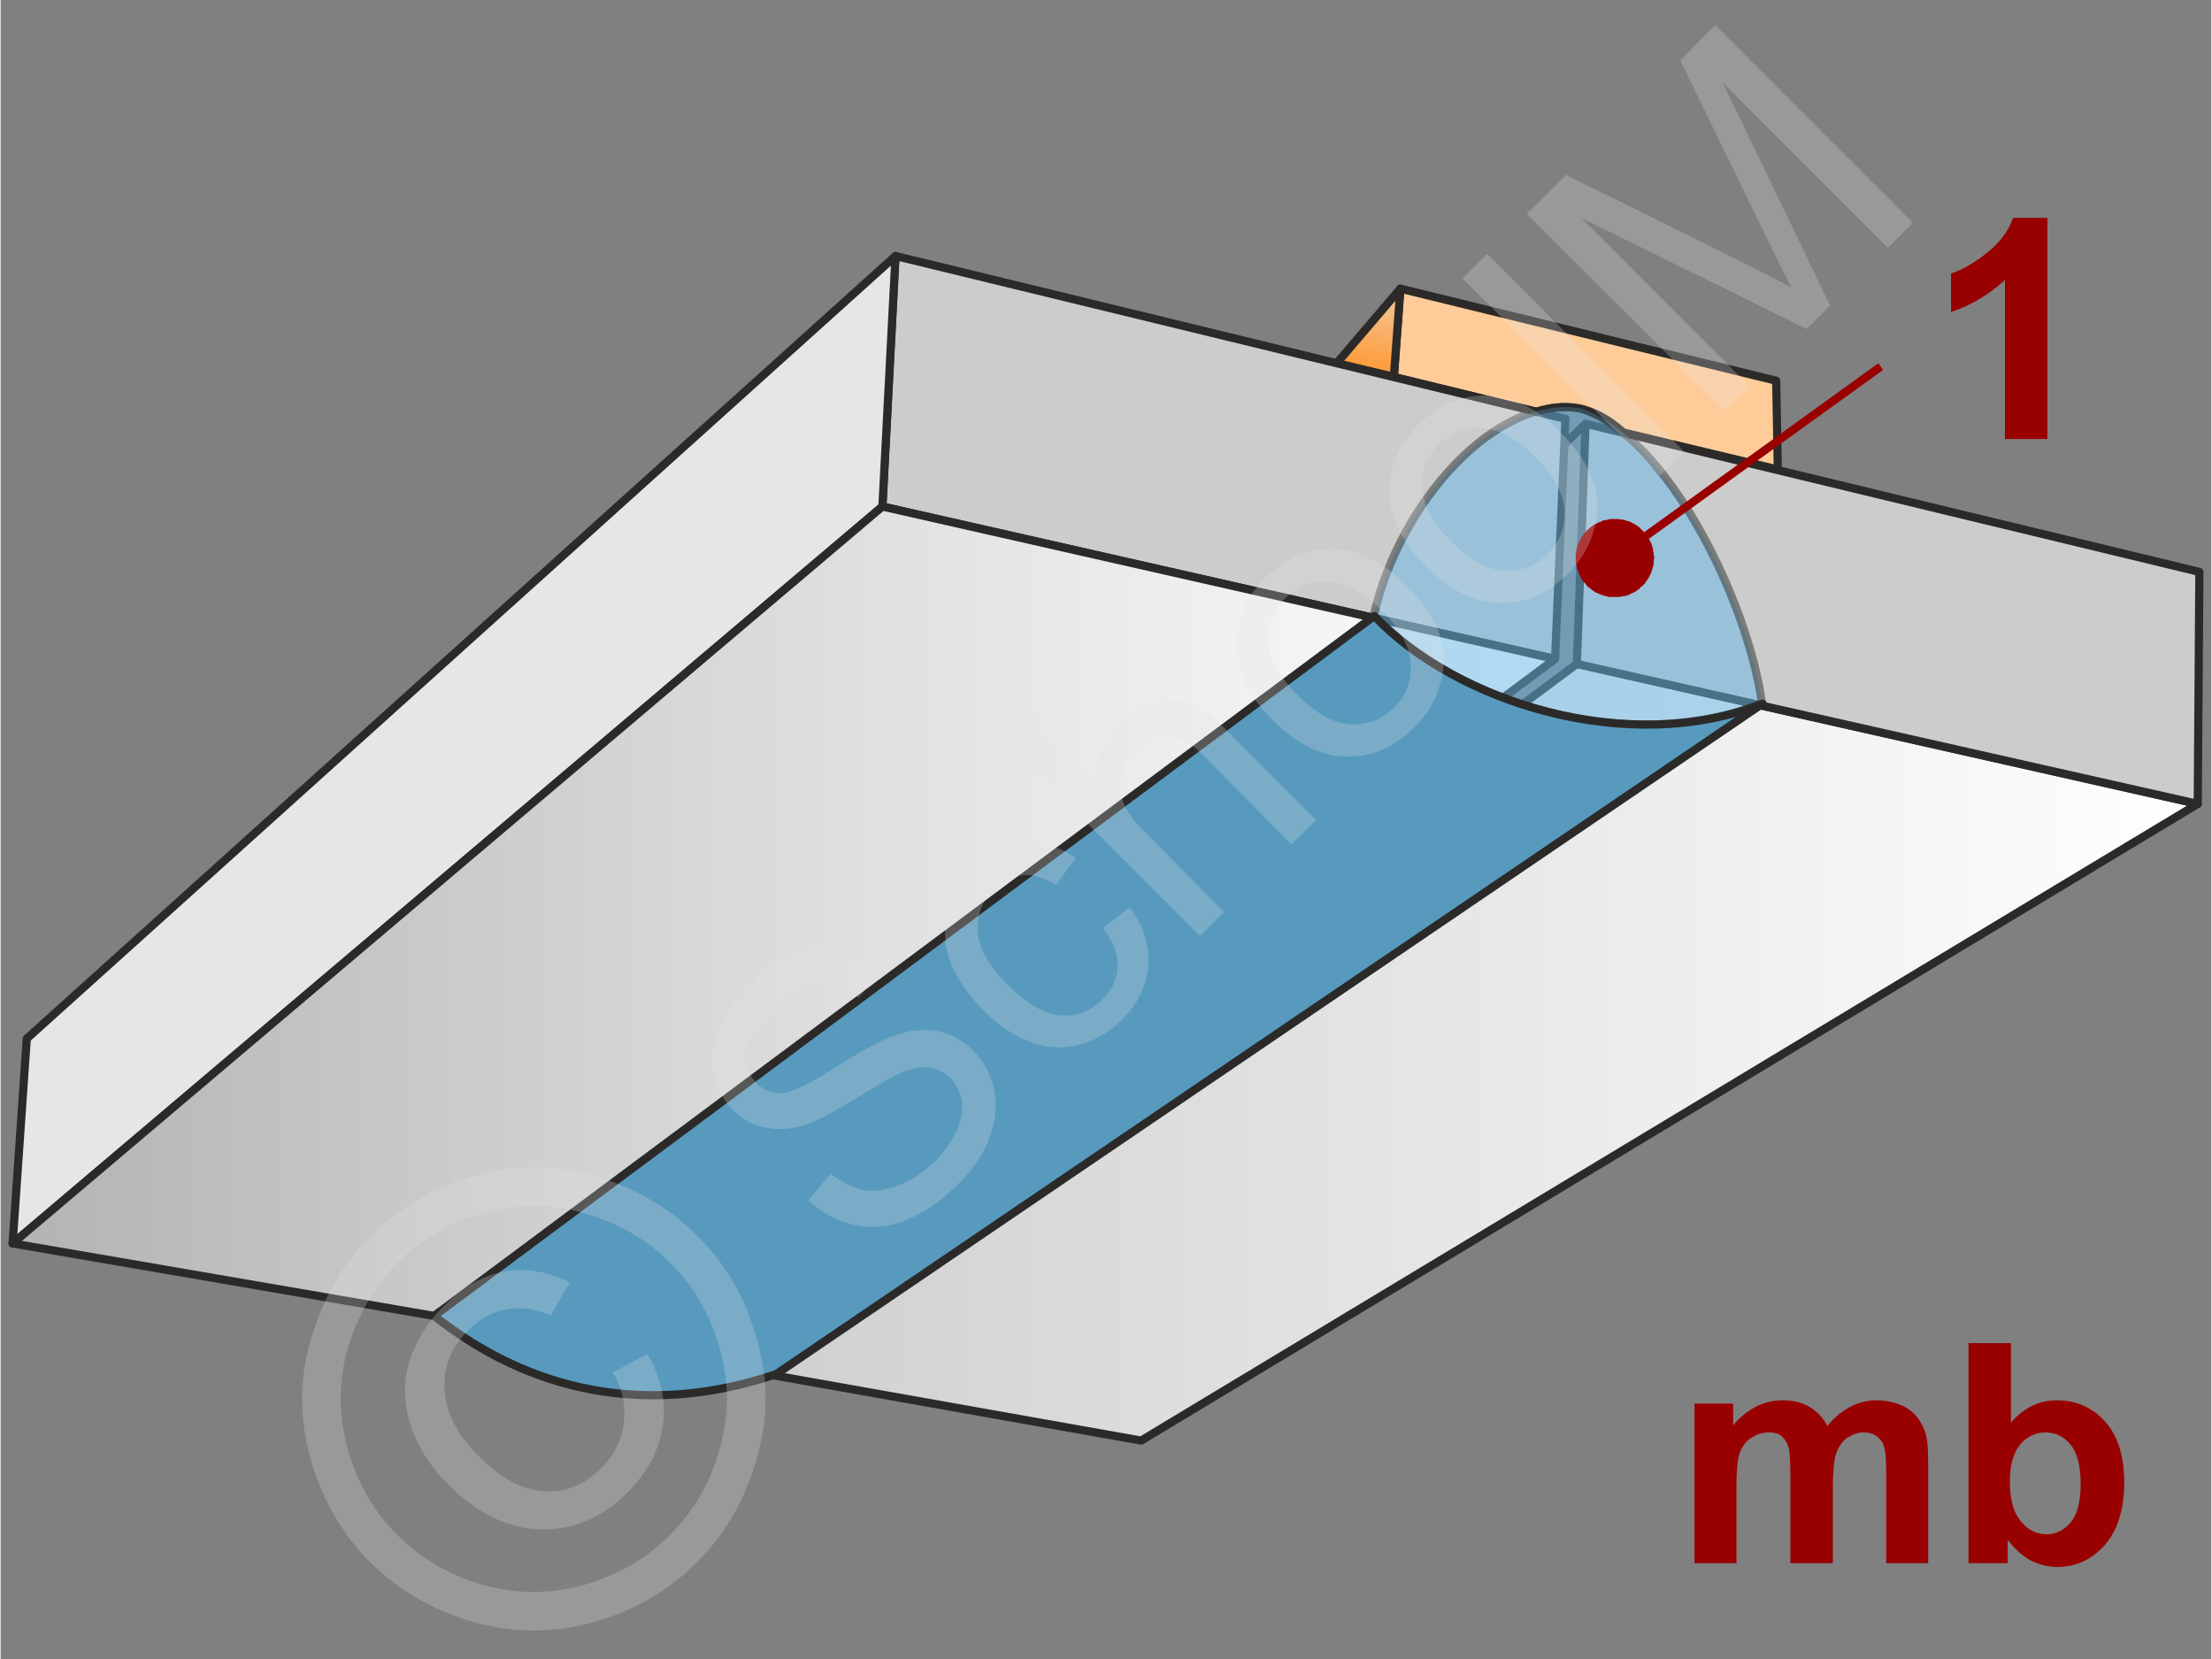 <svg xmlns="http://www.w3.org/2000/svg" width="240px" height="180px" style="shape-rendering:geometricPrecision;text-rendering:geometricPrecision;image-rendering:optimizeQuality;fill-rule:evenodd;clip-rule:evenodd" viewBox="0 0 40.59 30.46" xmlns:xlink="http://www.w3.org/1999/xlink"><rect x="0" y="0" width="40.59" height="30.46" fill="#808080" stroke="none"/><defs><linearGradient id="id0" gradientUnits="userSpaceOnUse" x1="0.22" y1="17.03" x2="28.54" y2="17.03"><stop offset="0" style="stop-opacity:1;stop-color:#b3b3b3"/><stop offset="0.459" style="stop-opacity:1;stop-color:#d9d9d9"/><stop offset="1" style="stop-opacity:1;stop-color:white"/></linearGradient><linearGradient id="id1" gradientUnits="userSpaceOnUse" x1="11.93" y1="19.32" x2="40.34" y2="19.32"><stop offset="0" style="stop-opacity:1;stop-color:#ccc"/><stop offset="1" style="stop-opacity:1;stop-color:white"/></linearGradient><linearGradient id="id2" gradientUnits="userSpaceOnUse" x1="25.05" y1="6.85" x2="25.26" y2="5.24"><stop offset="0" style="stop-opacity:1;stop-color:#f93"/><stop offset="0.851" style="stop-opacity:1;stop-color:#f5c28f"/><stop offset="1" style="stop-opacity:1;stop-color:#ebecec"/></linearGradient></defs><g id="Ebene_x0020_1"><g id="_831105056"><g><path d="M32.63 8.62l-2.84 -0.68c-0.58,-0.53 -1.12,-0.53 -1.59,-0.38l-2.62 -0.64 0.12 -1.62 6.9 1.69 0.03 1.63z" style="fill:#fc9;stroke:#2b2a29;stroke-width:.15;stroke-linecap:round;stroke-linejoin:round;stroke-miterlimit:22.926"/><polygon points="25.7,5.3 24.53,6.67 25.58,6.92" style="fill:url(#id2);stroke:#2b2a29;stroke-width:.15;stroke-linecap:round;stroke-linejoin:round;stroke-miterlimit:22.926"/><path d="M37.58 8.06l-0.78 0 0 -2.92c-0.28,0.26 -0.61,0.46 -0.99,0.59l0 -0.71c0.2,-0.06 0.42,-0.19 0.65,-0.37 0.24,-0.19 0.4,-0.4 0.49,-0.65l0.63 0 0 4.06z" style="fill:#900;fill-rule:nonzero"/><g><g><polygon points="16.19,9.3 28.54,12.1 28.73,7.69 16.43,4.7" style="fill:#ccc;stroke:#2b2a29;stroke-width:.15;stroke-linejoin:round;stroke-miterlimit:22.926"/><polygon points="0.22,22.83 16.19,9.3 16.43,4.7 0.48,19.07" style="fill:#e6e6e6;stroke:#2b2a29;stroke-width:.15;stroke-linejoin:round;stroke-miterlimit:22.926"/><polygon points="0.22,22.83 11.5,24.77 28.54,12.1 16.19,9.3" style="fill:url(#id0);stroke:#2b2a29;stroke-width:.15;stroke-linejoin:round;stroke-miterlimit:22.926"/></g><g><polygon points="11.93,24.85 20.94,26.45 40.34,14.76 28.94,12.19" style="fill:url(#id1);stroke:#2b2a29;stroke-width:.15;stroke-linejoin:round;stroke-miterlimit:22.926"/><polygon points="28.94,12.19 40.34,14.76 40.37,10.5 29.1,7.78" style="fill:#ccc;stroke:#2b2a29;stroke-width:.15;stroke-linejoin:round;stroke-miterlimit:22.926"/><line x1="29.1" y1="7.78" x2="28.71" y2="8.16" style="fill:none;stroke:#2b2a29;stroke-width:.15;stroke-miterlimit:22.926"/></g><g><path d="M32.34 12.92c-2.55,0.98 -5.61,-0.05 -7.13,-1.61 0.47,-2.1 2.27,-4.08 3.81,-3.81 1.59,0.53 3.06,3.53 3.32,5.42z" style="fill:#66b8e8;fill-opacity:.502;stroke:#2b2a29;stroke-width:.15;stroke-linejoin:round;stroke-miterlimit:22.926;stroke-opacity:.502"/><path d="M32.35 12.92c-2.46,0.97 -5.62,-0.02 -7.13,-1.61l-17.26 12.85c1.73,1.37 3.87,1.88 6.28,1.07l18.11 -12.31z" style="fill:#579abe;stroke:#2b2a29;stroke-width:.15;stroke-linejoin:round;stroke-miterlimit:22.926"/></g></g><g><line x1="34.52" y1="6.73" x2="29.64" y2="10.25" style="fill:none;fill-rule:nonzero;stroke:#900;stroke-width:.15;stroke-miterlimit:22.926"/><polygon id="1" points="30.06,10.83 30.06,10.83 30.03,10.85 30,10.87 29.96,10.89 29.93,10.9 29.9,10.92 29.87,10.93 29.83,10.94 29.8,10.95 29.76,10.95 29.73,10.96 29.69,10.96 29.66,10.96 29.63,10.96 29.59,10.96 29.56,10.96 29.52,10.96 29.49,10.95 29.45,10.94 29.42,10.93 29.39,10.92 29.36,10.91 29.32,10.89 29.29,10.88 29.26,10.86 29.23,10.84 29.2,10.82 29.18,10.8 29.15,10.78 29.12,10.75 29.1,10.72 29.08,10.7 29.05,10.67 29.05,10.67 29.03,10.64 29.01,10.6 29,10.57 28.98,10.54 28.97,10.51 28.96,10.47 28.94,10.44 28.94,10.41 28.93,10.37 28.92,10.34 28.92,10.3 28.92,10.27 28.92,10.23 28.92,10.2 28.92,10.16 28.93,10.13 28.93,10.1 28.94,10.06 28.95,10.03 28.96,10 28.98,9.96 28.99,9.93 29.01,9.9 29.02,9.87 29.04,9.84 29.06,9.81 29.08,9.79 29.11,9.76 29.13,9.73 29.16,9.71 29.19,9.68 29.22,9.66 29.22,9.66 29.25,9.64 29.28,9.62 29.31,9.61 29.34,9.59 29.38,9.58 29.41,9.56 29.44,9.55 29.48,9.55 29.51,9.54 29.55,9.53 29.58,9.53 29.61,9.53 29.65,9.53 29.68,9.53 29.72,9.53 29.75,9.54 29.79,9.54 29.82,9.55 29.85,9.56 29.89,9.57 29.92,9.58 29.95,9.6 29.98,9.61 30.01,9.63 30.04,9.65 30.07,9.67 30.1,9.69 30.12,9.72 30.15,9.74 30.17,9.77 30.2,9.8 30.22,9.83 30.22,9.83 30.24,9.86 30.26,9.89 30.28,9.92 30.29,9.95 30.31,9.98 30.32,10.02 30.33,10.05 30.34,10.09 30.34,10.12 30.35,10.15 30.35,10.19 30.36,10.22 30.36,10.26 30.35,10.29 30.35,10.33 30.35,10.36 30.34,10.4 30.33,10.43 30.32,10.46 30.31,10.5 30.3,10.53 30.28,10.56 30.27,10.59 30.25,10.62 30.23,10.65 30.21,10.68 30.19,10.71 30.17,10.73 30.14,10.76 30.11,10.78 30.09,10.81" style="fill:#900"/></g></g><g id="_831105080"><path d="M31.1 25.77l0.71 0 0 0.4c0.25,-0.3 0.56,-0.46 0.91,-0.46 0.19,0 0.35,0.04 0.49,0.12 0.13,0.08 0.25,0.19 0.33,0.35 0.13,-0.16 0.27,-0.27 0.42,-0.35 0.15,-0.08 0.31,-0.12 0.48,-0.12 0.21,0 0.39,0.05 0.54,0.13 0.15,0.09 0.26,0.22 0.33,0.39 0.06,0.12 0.08,0.32 0.08,0.6l0 1.87 -0.77 0 0 -1.67c0,-0.29 -0.02,-0.48 -0.08,-0.56 -0.07,-0.11 -0.18,-0.17 -0.33,-0.17 -0.11,0 -0.21,0.04 -0.31,0.1 -0.09,0.07 -0.16,0.17 -0.2,0.29 -0.04,0.13 -0.06,0.33 -0.06,0.61l0 1.4 -0.78 0 0 -1.6c0,-0.28 -0.01,-0.47 -0.04,-0.55 -0.03,-0.08 -0.07,-0.14 -0.13,-0.19 -0.05,-0.04 -0.13,-0.06 -0.23,-0.06 -0.12,0 -0.23,0.04 -0.32,0.1 -0.1,0.07 -0.17,0.16 -0.21,0.28 -0.04,0.12 -0.06,0.32 -0.06,0.6l0 1.42 -0.77 0 0 -2.93z" style="fill:#900;fill-rule:nonzero"/><path id="1" d="M36.13 28.7l0 -4.04 0.78 0 0 1.46c0.23,-0.27 0.52,-0.41 0.84,-0.41 0.36,0 0.65,0.13 0.89,0.39 0.23,0.26 0.35,0.63 0.35,1.11 0,0.5 -0.12,0.89 -0.36,1.16 -0.24,0.27 -0.53,0.4 -0.87,0.4 -0.16,0 -0.33,-0.04 -0.49,-0.12 -0.16,-0.09 -0.3,-0.22 -0.42,-0.38l0 0.43 -0.72 0zm0.76 -1.52c0,0.3 0.05,0.53 0.15,0.68 0.13,0.2 0.31,0.31 0.53,0.31 0.17,0 0.32,-0.08 0.44,-0.22 0.12,-0.15 0.18,-0.38 0.18,-0.7 0,-0.33 -0.06,-0.57 -0.18,-0.72 -0.12,-0.15 -0.28,-0.23 -0.47,-0.23 -0.18,0 -0.34,0.08 -0.46,0.22 -0.12,0.15 -0.19,0.37 -0.19,0.66z" style="fill:#900;fill-rule:nonzero"/><g><polygon points="0,0 40.59,0 40.59,30.46 0,30.46" style="fill:none"/><g><path d="M14.83 22.04l0.41 -0.49c0.21,0.16 0.41,0.26 0.6,0.3 0.2,0.03 0.41,0.01 0.65,-0.09 0.24,-0.09 0.46,-0.24 0.67,-0.44 0.18,-0.19 0.31,-0.38 0.4,-0.57 0.08,-0.2 0.11,-0.38 0.09,-0.54 -0.03,-0.16 -0.1,-0.3 -0.21,-0.41 -0.11,-0.12 -0.25,-0.18 -0.4,-0.2 -0.15,-0.02 -0.33,0.02 -0.54,0.11 -0.13,0.06 -0.41,0.22 -0.82,0.47 -0.42,0.26 -0.72,0.41 -0.93,0.48 -0.26,0.08 -0.5,0.09 -0.72,0.04 -0.22,-0.04 -0.42,-0.15 -0.58,-0.32 -0.19,-0.18 -0.3,-0.41 -0.36,-0.67 -0.05,-0.26 -0.02,-0.53 0.09,-0.82 0.12,-0.28 0.3,-0.54 0.55,-0.79 0.26,-0.27 0.54,-0.46 0.84,-0.58 0.29,-0.12 0.57,-0.15 0.85,-0.09 0.28,0.06 0.53,0.19 0.75,0.39l-0.42 0.5c-0.26,-0.21 -0.51,-0.29 -0.77,-0.27 -0.26,0.03 -0.53,0.18 -0.81,0.46 -0.29,0.29 -0.45,0.55 -0.48,0.79 -0.02,0.24 0.04,0.44 0.19,0.59 0.13,0.13 0.28,0.19 0.46,0.18 0.18,-0.01 0.51,-0.16 0.98,-0.47 0.48,-0.3 0.83,-0.49 1.04,-0.57 0.31,-0.11 0.58,-0.15 0.83,-0.1 0.25,0.05 0.48,0.17 0.67,0.37 0.19,0.19 0.32,0.42 0.38,0.7 0.06,0.29 0.03,0.58 -0.08,0.88 -0.11,0.3 -0.3,0.58 -0.56,0.84 -0.33,0.33 -0.65,0.55 -0.97,0.68 -0.31,0.13 -0.63,0.16 -0.95,0.09 -0.32,-0.07 -0.6,-0.22 -0.85,-0.45zm5.41 -5l0.49 -0.38c0.26,0.35 0.37,0.71 0.34,1.07 -0.03,0.37 -0.19,0.7 -0.47,0.98 -0.36,0.36 -0.77,0.53 -1.22,0.52 -0.45,-0.02 -0.9,-0.25 -1.34,-0.68 -0.28,-0.29 -0.48,-0.58 -0.6,-0.89 -0.12,-0.3 -0.13,-0.61 -0.05,-0.9 0.09,-0.3 0.25,-0.56 0.47,-0.79 0.29,-0.28 0.59,-0.45 0.92,-0.48 0.32,-0.04 0.65,0.05 0.96,0.26l-0.36 0.5c-0.22,-0.14 -0.43,-0.2 -0.62,-0.18 -0.2,0.02 -0.37,0.1 -0.52,0.25 -0.22,0.22 -0.32,0.48 -0.3,0.79 0.02,0.3 0.2,0.62 0.55,0.97 0.35,0.35 0.67,0.54 0.97,0.56 0.29,0.03 0.55,-0.07 0.77,-0.29 0.17,-0.17 0.27,-0.37 0.28,-0.6 0.01,-0.22 -0.08,-0.46 -0.27,-0.71zm1.78 0.14l-3.63 -3.62 0.45 -0.45 1.3 1.31c-0.03,-0.45 0.11,-0.83 0.42,-1.15 0.2,-0.19 0.4,-0.32 0.62,-0.39 0.22,-0.07 0.43,-0.06 0.63,0.01 0.19,0.07 0.42,0.24 0.68,0.5l1.66 1.66 -0.45 0.45 -1.66 -1.67c-0.22,-0.22 -0.43,-0.33 -0.63,-0.34 -0.19,0 -0.38,0.08 -0.56,0.26 -0.13,0.13 -0.22,0.29 -0.26,0.47 -0.05,0.18 -0.04,0.36 0.03,0.53 0.06,0.16 0.2,0.35 0.41,0.55l1.43 1.44 -0.44 0.44zm1.33 -3.96c-0.48,-0.49 -0.71,-0.98 -0.67,-1.49 0.03,-0.42 0.21,-0.79 0.54,-1.12 0.36,-0.36 0.77,-0.53 1.24,-0.53 0.46,0.01 0.9,0.22 1.32,0.64 0.34,0.33 0.55,0.65 0.64,0.94 0.1,0.3 0.1,0.6 0.01,0.9 -0.08,0.3 -0.24,0.56 -0.47,0.79 -0.37,0.37 -0.79,0.55 -1.25,0.54 -0.46,0 -0.91,-0.23 -1.36,-0.67zm0.46 -0.46c0.34,0.34 0.66,0.52 0.98,0.54 0.31,0.01 0.58,-0.09 0.8,-0.31 0.22,-0.22 0.32,-0.49 0.3,-0.81 -0.02,-0.31 -0.2,-0.64 -0.54,-0.98 -0.33,-0.33 -0.65,-0.5 -0.96,-0.52 -0.31,-0.02 -0.58,0.08 -0.8,0.3 -0.23,0.23 -0.33,0.5 -0.31,0.81 0.02,0.31 0.2,0.64 0.53,0.97zm2.36 -2.36c-0.48,-0.49 -0.71,-0.98 -0.67,-1.49 0.03,-0.42 0.21,-0.79 0.54,-1.12 0.36,-0.36 0.77,-0.53 1.24,-0.53 0.46,0.01 0.9,0.22 1.32,0.64 0.34,0.33 0.55,0.65 0.64,0.94 0.1,0.3 0.1,0.6 0.01,0.9 -0.08,0.3 -0.24,0.56 -0.47,0.79 -0.37,0.37 -0.79,0.55 -1.25,0.54 -0.46,0 -0.91,-0.23 -1.36,-0.67zm0.46 -0.46c0.34,0.34 0.66,0.52 0.98,0.54 0.31,0.01 0.58,-0.09 0.8,-0.31 0.22,-0.22 0.32,-0.49 0.3,-0.81 -0.02,-0.31 -0.2,-0.64 -0.54,-0.98 -0.33,-0.33 -0.65,-0.5 -0.96,-0.52 -0.31,-0.02 -0.58,0.08 -0.8,0.3 -0.23,0.23 -0.33,0.5 -0.31,0.81 0.02,0.31 0.2,0.64 0.53,0.97zm3.84 -1.21l-3.63 -3.62 0.45 -0.45 3.62 3.63 -0.44 0.44zm1.18 -1.18l-3.63 -3.62 0.72 -0.72 3.43 1.7c0.32,0.16 0.55,0.29 0.71,0.37 -0.09,-0.17 -0.22,-0.43 -0.39,-0.78l-1.65 -3.39 0.64 -0.65 3.63 3.63 -0.46 0.46 -3.03 -3.03 1.97 4.09 -0.43 0.43 -4.14 -2.04 3.09 3.09 -0.46 0.46z" style="fill:#e6e6e6;fill-rule:nonzero;fill-opacity:.251"/><path d="M6.8 22.69c0.5,-0.51 1.12,-0.87 1.86,-1.09 0.73,-0.22 1.48,-0.23 2.23,-0.01 0.74,0.21 1.38,0.58 1.9,1.1 0.52,0.51 0.88,1.14 1.09,1.88 0.22,0.74 0.22,1.48 0,2.22 -0.21,0.74 -0.57,1.37 -1.09,1.89 -0.52,0.52 -1.15,0.89 -1.89,1.1 -0.74,0.21 -1.48,0.21 -2.22,0 -0.74,-0.21 -1.37,-0.58 -1.89,-1.09 -0.52,-0.52 -0.89,-1.16 -1.1,-1.91 -0.21,-0.75 -0.21,-1.49 0.02,-2.23 0.22,-0.74 0.58,-1.36 1.09,-1.86zm0.49 0.49c-0.42,0.42 -0.72,0.94 -0.91,1.56 -0.18,0.61 -0.18,1.23 -0.01,1.86 0.18,0.63 0.48,1.16 0.92,1.59 0.43,0.43 0.95,0.73 1.57,0.91 0.62,0.17 1.24,0.17 1.85,0 0.62,-0.18 1.15,-0.48 1.58,-0.92 0.43,-0.43 0.74,-0.95 0.91,-1.57 0.18,-0.62 0.18,-1.24 0,-1.86 -0.17,-0.61 -0.47,-1.13 -0.91,-1.57 -0.43,-0.43 -0.96,-0.73 -1.59,-0.91 -0.62,-0.18 -1.24,-0.18 -1.86,0.01 -0.61,0.18 -1.13,0.48 -1.55,0.9zm3.95 2.02l0.63 -0.34c0.25,0.41 0.35,0.85 0.29,1.3 -0.06,0.46 -0.28,0.87 -0.65,1.24 -0.46,0.47 -0.99,0.69 -1.58,0.68 -0.6,-0.01 -1.16,-0.28 -1.7,-0.81 -0.35,-0.35 -0.58,-0.72 -0.71,-1.12 -0.12,-0.39 -0.13,-0.77 -0.02,-1.14 0.12,-0.38 0.33,-0.73 0.65,-1.04 0.35,-0.36 0.73,-0.56 1.13,-0.63 0.4,-0.06 0.79,0.01 1.17,0.21l-0.35 0.6c-0.28,-0.12 -0.55,-0.16 -0.81,-0.11 -0.27,0.05 -0.5,0.18 -0.71,0.39 -0.31,0.31 -0.45,0.67 -0.43,1.08 0.02,0.42 0.23,0.83 0.63,1.23 0.41,0.41 0.81,0.62 1.2,0.64 0.4,0.02 0.74,-0.12 1.04,-0.42 0.24,-0.23 0.38,-0.51 0.42,-0.83 0.04,-0.32 -0.02,-0.63 -0.2,-0.93z" style="fill:#e6e6e6;fill-rule:nonzero;fill-opacity:.251"/></g></g></g></g></g></svg>